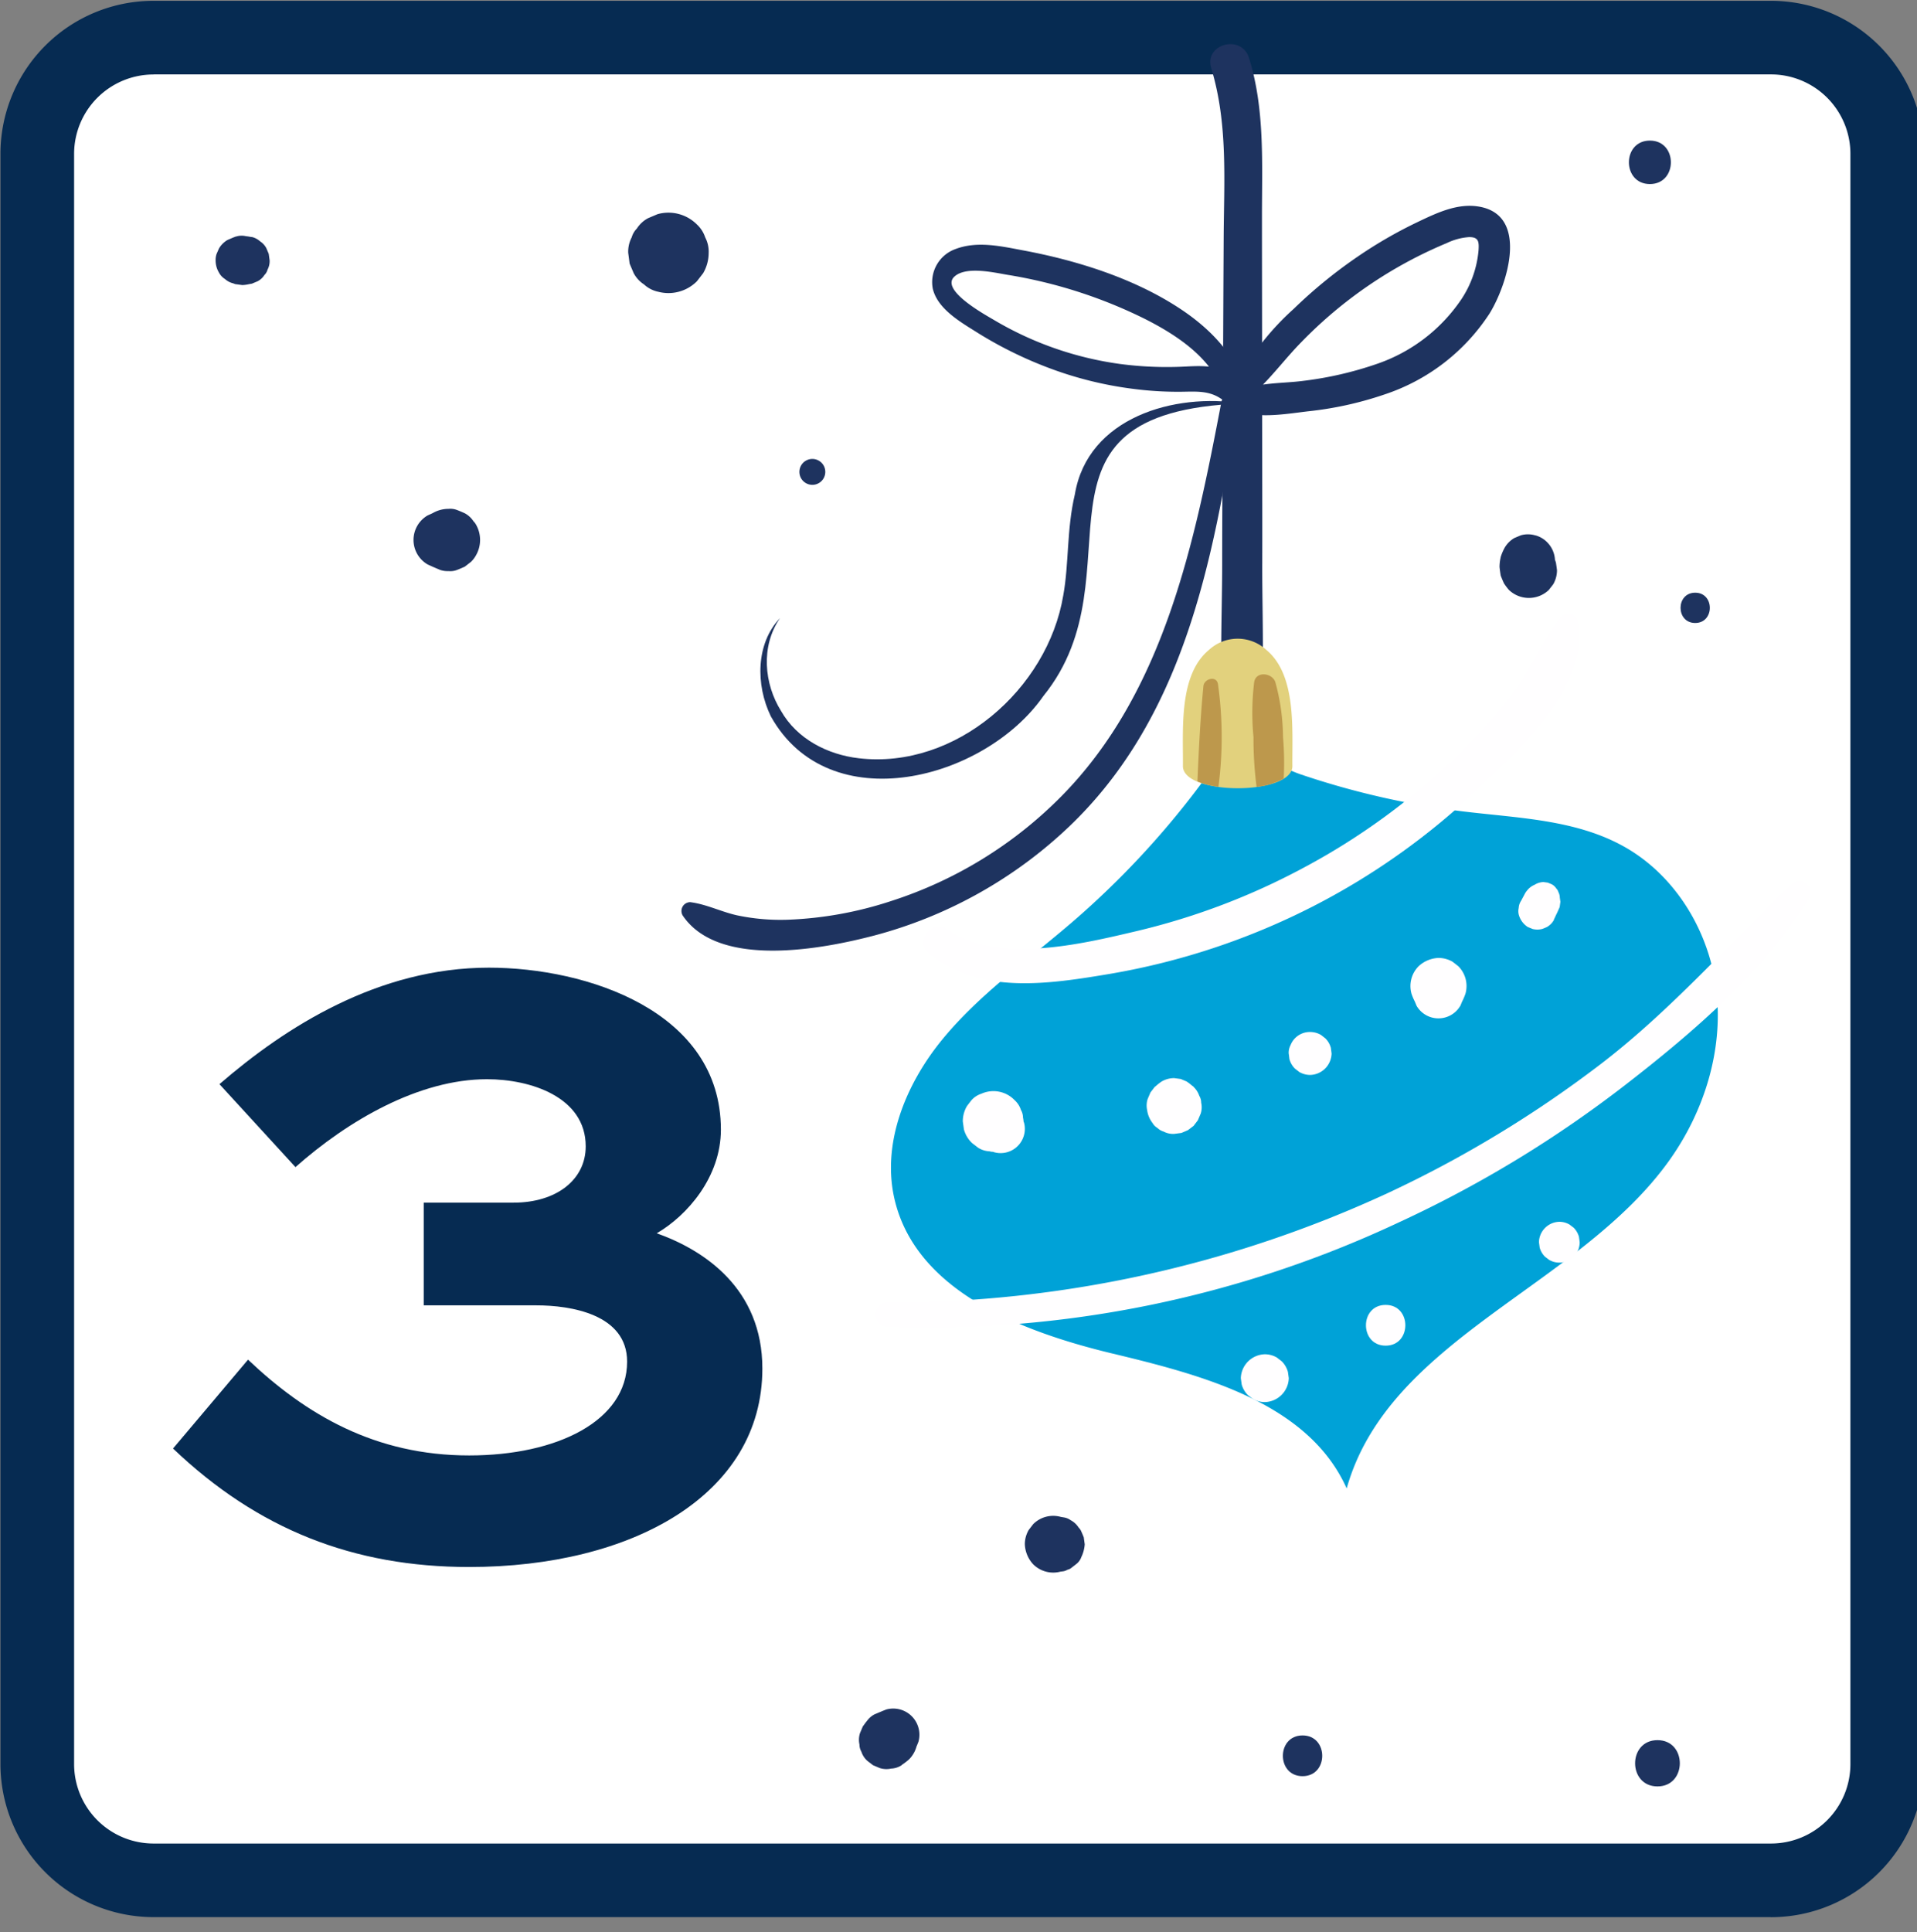 <svg xmlns="http://www.w3.org/2000/svg" xmlns:xlink="http://www.w3.org/1999/xlink" width="260.23" height="262.24" viewBox="0 0 260.23 262.24">
  <rect x="0" y="0" width="260.23" height="262.24" fill="#808080" stroke="none"/>
  <defs>
    <clipPath id="clip-path">
      <rect id="Rectangle_1257" data-name="Rectangle 1257" width="260.23" height="262.24" transform="translate(-0.03 -0.15)" fill="none"/>
    </clipPath>
    <clipPath id="clip-path-2">
      <rect id="Rectangle_1258" data-name="Rectangle 1258" width="216.56" height="236.47" transform="translate(29.25 5.84)" fill="none"/>
    </clipPath>
  </defs>
  <g id="_12" data-name="12" transform="translate(0.03 0.15)">
    <g id="Group_436">
      <g id="Group_1175" data-name="Group 1175" clip-path="url(#clip-path)">
        <g id="Group_435">
          <g id="Path_909">
            <path id="Path_2877" data-name="Path 2877" d="M240.35,255.04H20.83A15.769,15.769,0,0,1,5.03,239.3V20.69A15.776,15.776,0,0,1,20.83,4.95H240.36a15.769,15.769,0,0,1,15.8,15.74h0V239.3a15.776,15.776,0,0,1-15.8,15.74h0" fill="#fff"/>
            <path id="Path_2878" data-name="Path 2878" d="M240.35,260.04H20.83A20.791,20.791,0,0,1,.03,239.3V20.69A20.776,20.776,0,0,1,20.83-.04H240.36a20.791,20.791,0,0,1,20.8,20.74V239.31a20.791,20.791,0,0,1-20.8,20.74ZM20.83,9.96A10.781,10.781,0,0,0,10.03,20.7V239.31a10.787,10.787,0,0,0,10.8,10.74H240.36a10.781,10.781,0,0,0,10.8-10.74V20.69a10.787,10.787,0,0,0-10.8-10.74H20.83Z" fill="#062b52"/>
          </g>
        </g>
      </g>
      <g id="Group_528">
        <g id="Group_1176" data-name="Group 1176" clip-path="url(#clip-path-2)">
          <g id="Group_527">
            <g id="Path_980">
              <path id="Path_2879" data-name="Path 2879" d="M168.72,97.86a117.6,117.6,0,0,1-23.27,27.2c-5.99,5.15-12.55,9.75-17.56,15.86s-8.33,14.26-6.43,21.93c3.05,12.32,17.23,17.75,29.57,20.71s26.57,6.72,31.75,18.3c5.72-20.34,31.45-27.3,43.76-44.47,4.74-6.62,7.35-14.9,6.44-22.99s-5.59-15.84-12.73-19.75c-6.46-3.55-14.14-3.77-21.46-4.65a110.623,110.623,0,0,1-22.16-5.02c-3.85-1.3-8.46-4.52-6.97-8.3" fill="#00a2d7"/>
            </g>
            <g id="Path_981">
              <path id="Path_2880" data-name="Path 2880" d="M170.79,99.77c.96-7.72.5-15.77.53-23.55.02-7.85-.02-15.7-.02-23.55s-.02-15.7-.02-23.55c0-7.1.4-14.56-1.77-21.43-1.02-3.24-6.12-1.87-5.12,1.41,2.3,7.53,1.73,15.36,1.69,23.15q-.06,11-.1,21.98c-.03,7.33-.1,14.65-.1,21.98,0,7.76-.49,15.85.44,23.55a2.247,2.247,0,0,0,4.49,0" fill="#1e335f"/>
            </g>
            <g id="Path_982">
              <path id="Path_2881" data-name="Path 2881" d="M169.43,55.68c-.18-6.17-4.5-10.83-9.43-14.04-6.23-4.07-13.94-6.47-21.2-7.82-2.98-.56-6.18-1.29-9.12-.17a4.766,4.766,0,0,0-3.09,5.36c.65,2.84,3.95,4.65,6.21,6.08a54.537,54.537,0,0,0,9.48,4.67,50.127,50.127,0,0,0,11.63,2.88,46.5,46.5,0,0,0,6.13.38c2,0,3.88-.25,5.63.91,1.64,1.09,3.29-1.28,2.04-2.64-1.74-1.88-4.27-1.82-6.65-1.7a48.576,48.576,0,0,1-9.1-.35,45.6,45.6,0,0,1-16.95-5.9c-1.21-.72-7.5-4.13-5.47-5.96,1.59-1.44,5.41-.53,7.2-.23a65.411,65.411,0,0,1,18.64,5.98c5.03,2.54,10.72,6.39,11.14,12.57.12,1.85,2.97,1.89,2.91,0" fill="#1e335f"/>
            </g>
            <g id="Path_983">
              <path id="Path_2882" data-name="Path 2882" d="M171.15,52.32c1.91-1.91,3.54-4.06,5.43-5.99a59.233,59.233,0,0,1,19.79-13.49,8.316,8.316,0,0,1,3.01-.81c1.3-.01,1.38.59,1.3,1.8a14.273,14.273,0,0,1-2.32,6.62,22.674,22.674,0,0,1-11.57,8.82,48.117,48.117,0,0,1-9.91,2.27c-3.1.41-6.83.15-9.58,1.83a1.17,1.17,0,0,0-.4,1.6,1.273,1.273,0,0,0,.4.4c3.09,1.4,6.92.7,10.17.31a47.466,47.466,0,0,0,10.46-2.3,27.183,27.183,0,0,0,14.25-10.99c2.42-3.93,5.45-13.45-1.57-14.52-2.87-.44-5.65.9-8.17,2.1a60.88,60.88,0,0,0-8.46,4.91,65.119,65.119,0,0,0-8.39,6.89,36.1,36.1,0,0,0-7.01,8.56,1.649,1.649,0,0,0,2.58,1.99" fill="#1e335f"/>
            </g>
            <g id="Path_984">
              <path id="Path_2883" data-name="Path 2883" d="M168.55,54.61c-31.71,1.18-13.39,22.97-26.94,39.7-7.96,11.42-29.1,16.94-37,2.76-2.08-4.27-2.04-9.91,1.25-13.34-2.66,3.85-2.15,8.95.13,12.6,2.16,3.81,6.32,5.94,10.57,6.43,13.13,1.53,25.63-9.39,27.75-22.12.78-4.29.45-8.97,1.57-13.69,1.74-10.46,13.56-13.82,22.67-12.34" fill="#1e335f"/>
            </g>
            <g id="Path_985">
              <path id="Path_2884" data-name="Path 2884" d="M165.79,54.32c-3.62,18.91-7.69,39.35-21.72,53.58a57,57,0,0,1-23.17,14.25,50.87,50.87,0,0,1-13.88,2.52,28.613,28.613,0,0,1-7.03-.6c-2.16-.49-4.13-1.5-6.32-1.78a1.191,1.191,0,0,0-1.19,1.21,1.213,1.213,0,0,0,.16.59c4.89,7.29,19.09,4.55,26.08,2.71a61.015,61.015,0,0,0,25.54-13.98c16.4-15,20.43-36.93,23.7-57.9.22-1.4-1.89-2.03-2.16-.6" fill="#1e335f"/>
            </g>
            <g id="Path_986">
              <path id="Path_2885" data-name="Path 2885" d="M125.93,129.13c6.88,5.82,16.54,4.26,24.78,2.88a95.9,95.9,0,0,0,27.28-9.04,95.251,95.251,0,0,0,22.91-16.31c5.4-5.19,15.18-14.19,13.27-22.58a1.355,1.355,0,0,0-1.67-.93,1.461,1.461,0,0,0-.58.33c-2.56,3.01-3.95,6.83-6.27,10.04a71.328,71.328,0,0,1-8.45,9.43,91.6,91.6,0,0,1-20.18,14.62,93.262,93.262,0,0,1-22.72,8.64c-7.65,1.8-18.91,4.55-25.88-.32-1.9-1.32-4.28,1.72-2.49,3.23" fill="#fffeff"/>
            </g>
            <g id="Path_987">
              <path id="Path_2886" data-name="Path 2886" d="M138.97,152.2l-.31-.78-.37,2.83.06-.1c.14-.33.28-.66.42-.98a3.049,3.049,0,0,0,.07-1.64,2.134,2.134,0,0,0-.28-1.04,3.044,3.044,0,0,0-.85-1.32l-.03-.03a3.979,3.979,0,0,0-4.49-.85,3.044,3.044,0,0,0-1.32.85c-.22.28-.43.55-.64.83a4.071,4.071,0,0,0-.56,2.07c.05.36.1.73.15,1.09a4.011,4.011,0,0,0,1.06,1.81l.03.03.83.64a3.076,3.076,0,0,0,1.53.49,2.018,2.018,0,0,0,1.09,0,3.01,3.01,0,0,0,1.53-.49l.09-.06-2.83.37.78.31a3.288,3.288,0,0,0,4.04-2.3,3.25,3.25,0,0,0,0-1.75" fill="#fffeff"/>
            </g>
            <g id="Path_988">
              <path id="Path_2887" data-name="Path 2887" d="M162.01,147.35l-.16-.12-.07-.05a7.611,7.611,0,0,0-.72-.55l-.8-.34-.9-.12a3.388,3.388,0,0,0-1.7.46,7.484,7.484,0,0,0-.71.55l-.07.06-.16.12-.58.76-.38.89a2.9,2.9,0,0,0-.07,1.49,3.656,3.656,0,0,0,.74,1.77,1.8,1.8,0,0,0,.67.67,1.9,1.9,0,0,0,.82.48,2.768,2.768,0,0,0,1.44.32l.99-.13.89-.38.76-.58.58-.76c.13-.3.25-.59.38-.89a2.8,2.8,0,0,0,.07-1.49,1.823,1.823,0,0,0-.26-.94,2.885,2.885,0,0,0-.77-1.2" fill="#fffeff"/>
            </g>
            <g id="Path_989">
              <path id="Path_2888" data-name="Path 2888" d="M177.82,145.74a2.986,2.986,0,0,0,2.91-2.91c-.03-.26-.07-.52-.1-.77a2.859,2.859,0,0,0-.75-1.29l-.59-.46a2.924,2.924,0,0,0-1.47-.4,2.809,2.809,0,0,0-2.66,1.79,2.191,2.191,0,0,0-.25,1.12c.04.26.07.52.1.77a2.859,2.859,0,0,0,.75,1.29l.59.46a2.924,2.924,0,0,0,1.47.4" fill="#fffeff"/>
            </g>
            <g id="Path_990">
              <path id="Path_2889" data-name="Path 2889" d="M198.21,136.36l.16-.39c.03-.06.05-.13.08-.19a8.1,8.1,0,0,0,.46-1.09,3.8,3.8,0,0,0-.98-3.71l-.77-.6a3.816,3.816,0,0,0-1.92-.52,4.2,4.2,0,0,0-2.69,1.12,3.821,3.821,0,0,0-.98,3.71,7.409,7.409,0,0,0,.46,1.09c.03.07.05.13.08.19l.16.39a3.435,3.435,0,0,0,5.93,0" fill="#fffeff"/>
            </g>
            <g id="Path_991">
              <path id="Path_2890" data-name="Path 2890" d="M210.89,124.7l.33-.71.16-.33s.03-.06.04-.09c.05-.11.1-.21.14-.32a1.435,1.435,0,0,0,.14-.34c.03-.22.06-.45.09-.67-.03-.22-.06-.45-.09-.67a3.49,3.49,0,0,0-.7-1.17c.2.75.4,1.49.59,2.24l.04-.28c.03-.19.05-.39.08-.59a1.659,1.659,0,0,0-.19-.85,1.123,1.123,0,0,0-.29-.49,1.618,1.618,0,0,0-.62-.57l-.53-.22-.59-.08a2.407,2.407,0,0,0-1.56.65l-.2.19,1.63-.67h-.11a1.761,1.761,0,0,0-.98.21,2.507,2.507,0,0,0-1.01.78,2.212,2.212,0,0,0-.28.4l-.18.34-.36.67a1.948,1.948,0,0,0-.31.96,1.9,1.9,0,0,0,.05,1.03,2.884,2.884,0,0,0,1.18,1.54l.62.26a2.652,2.652,0,0,0,1.37,0l.62-.26a2.59,2.59,0,0,0,.93-.93" fill="#fffeff"/>
            </g>
            <g id="Path_992">
              <path id="Path_2891" data-name="Path 2891" d="M120.43,179.93a150.414,150.414,0,0,0,69.58-14.25,158.949,158.949,0,0,0,30.62-18.61c9.13-7.07,18.87-15.41,24.96-25.35a1.542,1.542,0,0,0-.61-2.09,1.526,1.526,0,0,0-1.79.23c-8.7,8.21-16.37,17.09-25.93,24.41a156.892,156.892,0,0,1-28.81,17.46,160.75,160.75,0,0,1-67.99,14.9c-2.12,0-2.11,3.2,0,3.29" fill="#fffeff"/>
            </g>
            <g id="Path_993">
              <path id="Path_2892" data-name="Path 2892" d="M171.67,190.14a3.344,3.344,0,0,0,3.25-3.25c-.04-.29-.08-.58-.12-.86a3.2,3.2,0,0,0-.84-1.43l-.66-.51a3.251,3.251,0,0,0-1.64-.44,3.344,3.344,0,0,0-3.25,3.25c.04.29.08.58.12.86a3.2,3.2,0,0,0,.84,1.43l.66.51a3.251,3.251,0,0,0,1.64.44" fill="#fffeff"/>
            </g>
            <g id="Path_994">
              <path id="Path_2893" data-name="Path 2893" d="M188.07,182.48c3.56,0,3.57-5.53,0-5.53s-3.56,5.53,0,5.53" fill="#fffeff"/>
            </g>
            <g id="Path_995">
              <path id="Path_2894" data-name="Path 2894" d="M211.64,171.21a2.766,2.766,0,0,0,2.77-2.77l-.1-.74a2.791,2.791,0,0,0-.71-1.22l-.56-.43a2.751,2.751,0,0,0-1.4-.38,2.834,2.834,0,0,0-2.76,2.77l.1.74a2.791,2.791,0,0,0,.71,1.22l.56.43a2.751,2.751,0,0,0,1.4.38" fill="#fffeff"/>
            </g>
            <g id="Path_996">
              <path id="Path_2895" data-name="Path 2895" d="M58.01,76.45c.15.07.31.14.46.21l.24.11,1.01.43a3.15,3.15,0,0,0,1.14.16,2.517,2.517,0,0,0,1.18-.17c.34-.13.68-.28,1.02-.43l.85-.66a3.713,3.713,0,0,0,.66-.86,4.19,4.19,0,0,0,0-4.22,1.968,1.968,0,0,0-.33-.43,3.228,3.228,0,0,0-1.18-1.08c-.33-.15-.67-.3-1.02-.43a2.5,2.5,0,0,0-1.18-.17,4.28,4.28,0,0,0-2.15.58l-.24.11-.46.21a3.845,3.845,0,0,0,0,6.64h0" fill="#1e335f"/>
            </g>
            <g id="Path_997">
              <path id="Path_2896" data-name="Path 2896" d="M110.17,65.65a1.757,1.757,0,1,0-1.68-1.68,1.756,1.756,0,0,0,1.68,1.68" fill="#1e335f"/>
            </g>
            <g id="Path_998">
              <path id="Path_2897" data-name="Path 2897" d="M89.27,28.91h-.02l-1.3.55a4.063,4.063,0,0,0-1.53,1.41,2.8,2.8,0,0,0-.7,1.2,4.149,4.149,0,0,0-.47,2.1l.19,1.45c.18.44.37.87.55,1.3a4.118,4.118,0,0,0,1.4,1.53,4.1,4.1,0,0,0,1.85.98h.02a5.461,5.461,0,0,0,5.31-1.4l.85-1.1a5.474,5.474,0,0,0,.75-2.76,4.149,4.149,0,0,0-.47-2.1,4.173,4.173,0,0,0-1.13-1.76,5.461,5.461,0,0,0-5.31-1.4" fill="#1e335f"/>
            </g>
            <g id="Path_999">
              <path id="Path_2898" data-name="Path 2898" d="M34.17,32.03l-.24-.04-.11-.02c-.16-.03-.32-.05-.49-.07a2.542,2.542,0,0,0-1.34.06h-.03a2.185,2.185,0,0,0-.23.09l-.11.04-.77.33a3.225,3.225,0,0,0-1.16,1.16l-.33.76a2.522,2.522,0,0,0-.12.86,3.179,3.179,0,0,0,.44,1.62,2.319,2.319,0,0,0,.83.9,2.543,2.543,0,0,0,1.1.58l.11.04a1.427,1.427,0,0,0,.22.08h.04l.89.12a4.845,4.845,0,0,0,.93-.13l.11-.02.25-.04.79-.33a2.5,2.5,0,0,0,.92-.85,1.578,1.578,0,0,0,.42-.73,2.439,2.439,0,0,0,.28-1.27l-.12-.87-.33-.78a2.5,2.5,0,0,0-.85-.92,2.528,2.528,0,0,0-1.12-.59" fill="#1e335f"/>
            </g>
            <g id="Path_1000">
              <path id="Path_2899" data-name="Path 2899" d="M143.99,213.15l.4-.06a1.744,1.744,0,0,0,.49-.2,1.265,1.265,0,0,0,.46-.2l.76-.59a2.088,2.088,0,0,0,.61-.8l.02-.05v-.02a4.695,4.695,0,0,0,.49-1.79l-.13-.94c-.11-.29-.23-.57-.36-.85v-.02l-.03-.05a1.924,1.924,0,0,0-.32-.43,2.807,2.807,0,0,0-1.07-.98,2.113,2.113,0,0,0-.93-.38l-.41-.07a3.828,3.828,0,0,0-3.75.99l-.6.78a3.8,3.8,0,0,0-.53,1.94,4.24,4.24,0,0,0,1.13,2.72,3.851,3.851,0,0,0,3.75.99" fill="#1e335f"/>
            </g>
            <g id="Path_1001">
              <path id="Path_2900" data-name="Path 2900" d="M122.36,239.41l.12-.09a8.466,8.466,0,0,0,.89-.69,3.944,3.944,0,0,0,1.01-1.73c0-.02.02-.04.03-.07s.03-.08.05-.12l.19-.48a3.553,3.553,0,0,0-4.37-4.37l-.48.19-.12.05-.07.03-.93.39a3.016,3.016,0,0,0-.8.62c-.24.28-.47.58-.68.88l-.1.13-.39.92a2.983,2.983,0,0,0-.07,1.54,1.931,1.931,0,0,0,.26.97,2.833,2.833,0,0,0,.8,1.24l.78.6.92.39a2.983,2.983,0,0,0,1.54.07,2.816,2.816,0,0,0,1.43-.46" fill="#1e335f"/>
            </g>
            <g id="Path_1002">
              <path id="Path_2901" data-name="Path 2901" d="M176.79,240.91c3.56,0,3.56-5.53,0-5.53s-3.56,5.53,0,5.53" fill="#1e335f"/>
            </g>
            <g id="Path_1003">
              <path id="Path_2902" data-name="Path 2902" d="M224.97,242.3c4.04,0,4.05-6.28,0-6.28s-4.05,6.28,0,6.28" fill="#1e335f"/>
            </g>
            <g id="Path_1004">
              <path id="Path_2903" data-name="Path 2903" d="M210.23,74.54a1.21,1.21,0,0,1-.16-.16l.59.77a1.74,1.74,0,0,1-.11-.18l.38.9a1.107,1.107,0,0,1-.07-.26c.04.33.09.66.13.99a1.71,1.71,0,0,1,0-.32l-.13.98s.02-.09.03-.14a2.71,2.71,0,0,0,.17-1.09,3.662,3.662,0,0,0-1.09-2.61,3.523,3.523,0,0,0-1.56-.91h-.03a3.53,3.53,0,0,0-1.96-.01l-.88.37a3.655,3.655,0,0,0-1.31,1.31,6.819,6.819,0,0,0-.49,1.11,1.344,1.344,0,0,0-.07.27,5.749,5.749,0,0,0-.14,1.24c.03.31.09.73.14,1.04a.22.22,0,0,0,.01.08c.01.04.03.09.04.13.12.3.26.65.4.94,0,.02.02.04.03.06a8.164,8.164,0,0,0,.67.88,3.922,3.922,0,0,0,5.39,0l.6-.77a3.816,3.816,0,0,0,.52-1.92c-.04-.34-.09-.68-.14-1.01a3.76,3.76,0,0,0-.98-1.68" fill="#1e335f"/>
            </g>
            <g id="Path_1005">
              <path id="Path_2904" data-name="Path 2904" d="M223.94,24.83c3.8,0,3.8-5.9,0-5.9s-3.8,5.9,0,5.9" fill="#1e335f"/>
            </g>
            <g id="Path_1006">
              <path id="Path_2905" data-name="Path 2905" d="M230.09,84.4c2.65,0,2.65-4.11,0-4.11s-2.65,4.11,0,4.11" fill="#1e335f"/>
            </g>
            <g id="Path_1007">
              <path id="Path_2906" data-name="Path 2906" d="M164.07,88.07c-4.13,3.42-3.47,10.87-3.52,15.74-.04,4.02,14.9,4.03,14.86,0-.05-4.86.6-12.31-3.52-15.74a5.74,5.74,0,0,0-7.82,0" fill="#e2d17d"/>
            </g>
            <g id="Path_1008">
              <path id="Path_2907" data-name="Path 2907" d="M165.31,92.71c-.18-1.21-1.88-.77-1.98.27-.41,4.28-.63,8.63-.81,12.93a11.709,11.709,0,0,0,2.85.73,51.571,51.571,0,0,0-.06-13.93" fill="#bd984c"/>
            </g>
            <g id="Path_1009">
              <path id="Path_2908" data-name="Path 2908" d="M174.14,99.9a28.942,28.942,0,0,0-1.04-7.46c-.41-1.28-2.64-1.56-2.88,0a34.446,34.446,0,0,0-.09,7.46,50.767,50.767,0,0,0,.42,6.75,9.736,9.736,0,0,0,3.68-1.13,40.556,40.556,0,0,0-.09-5.62" fill="#bd984c"/>
            </g>
          </g>
        </g>
      </g>
    </g>
    <g id="_3" style="mix-blend-mode: normal;isolation: isolate">
      <g id="Group_1177" data-name="Group 1177" style="mix-blend-mode: normal;isolation: isolate">
        <path id="Path_2909" data-name="Path 2909" d="M57.51,163.07H69.7c5.76,0,9.78-3.08,9.78-7.64,0-6.7-7.5-9.11-13.4-9.11-9.25,0-18.9,5.63-26,11.93L29.76,146.99c8.98-7.77,21.57-15.81,36.58-15.81,13.27,0,31.49,5.9,31.49,21.98,0,6.43-4.56,11.66-8.71,14.07,6.43,2.28,14.34,7.5,14.34,18.36,0,17.15-17.69,26.93-39.8,26.93-15.68,0-28.68-5.09-40.2-16.08l10.18-12.06c7.91,7.5,17.29,13,30.02,13,11.93,0,21.44-4.69,21.44-12.73,0-6.43-7.64-7.64-12.33-7.64H57.49V163.07Z" fill="#062b52"/>
      </g>
    </g>
  </g>
</svg>
